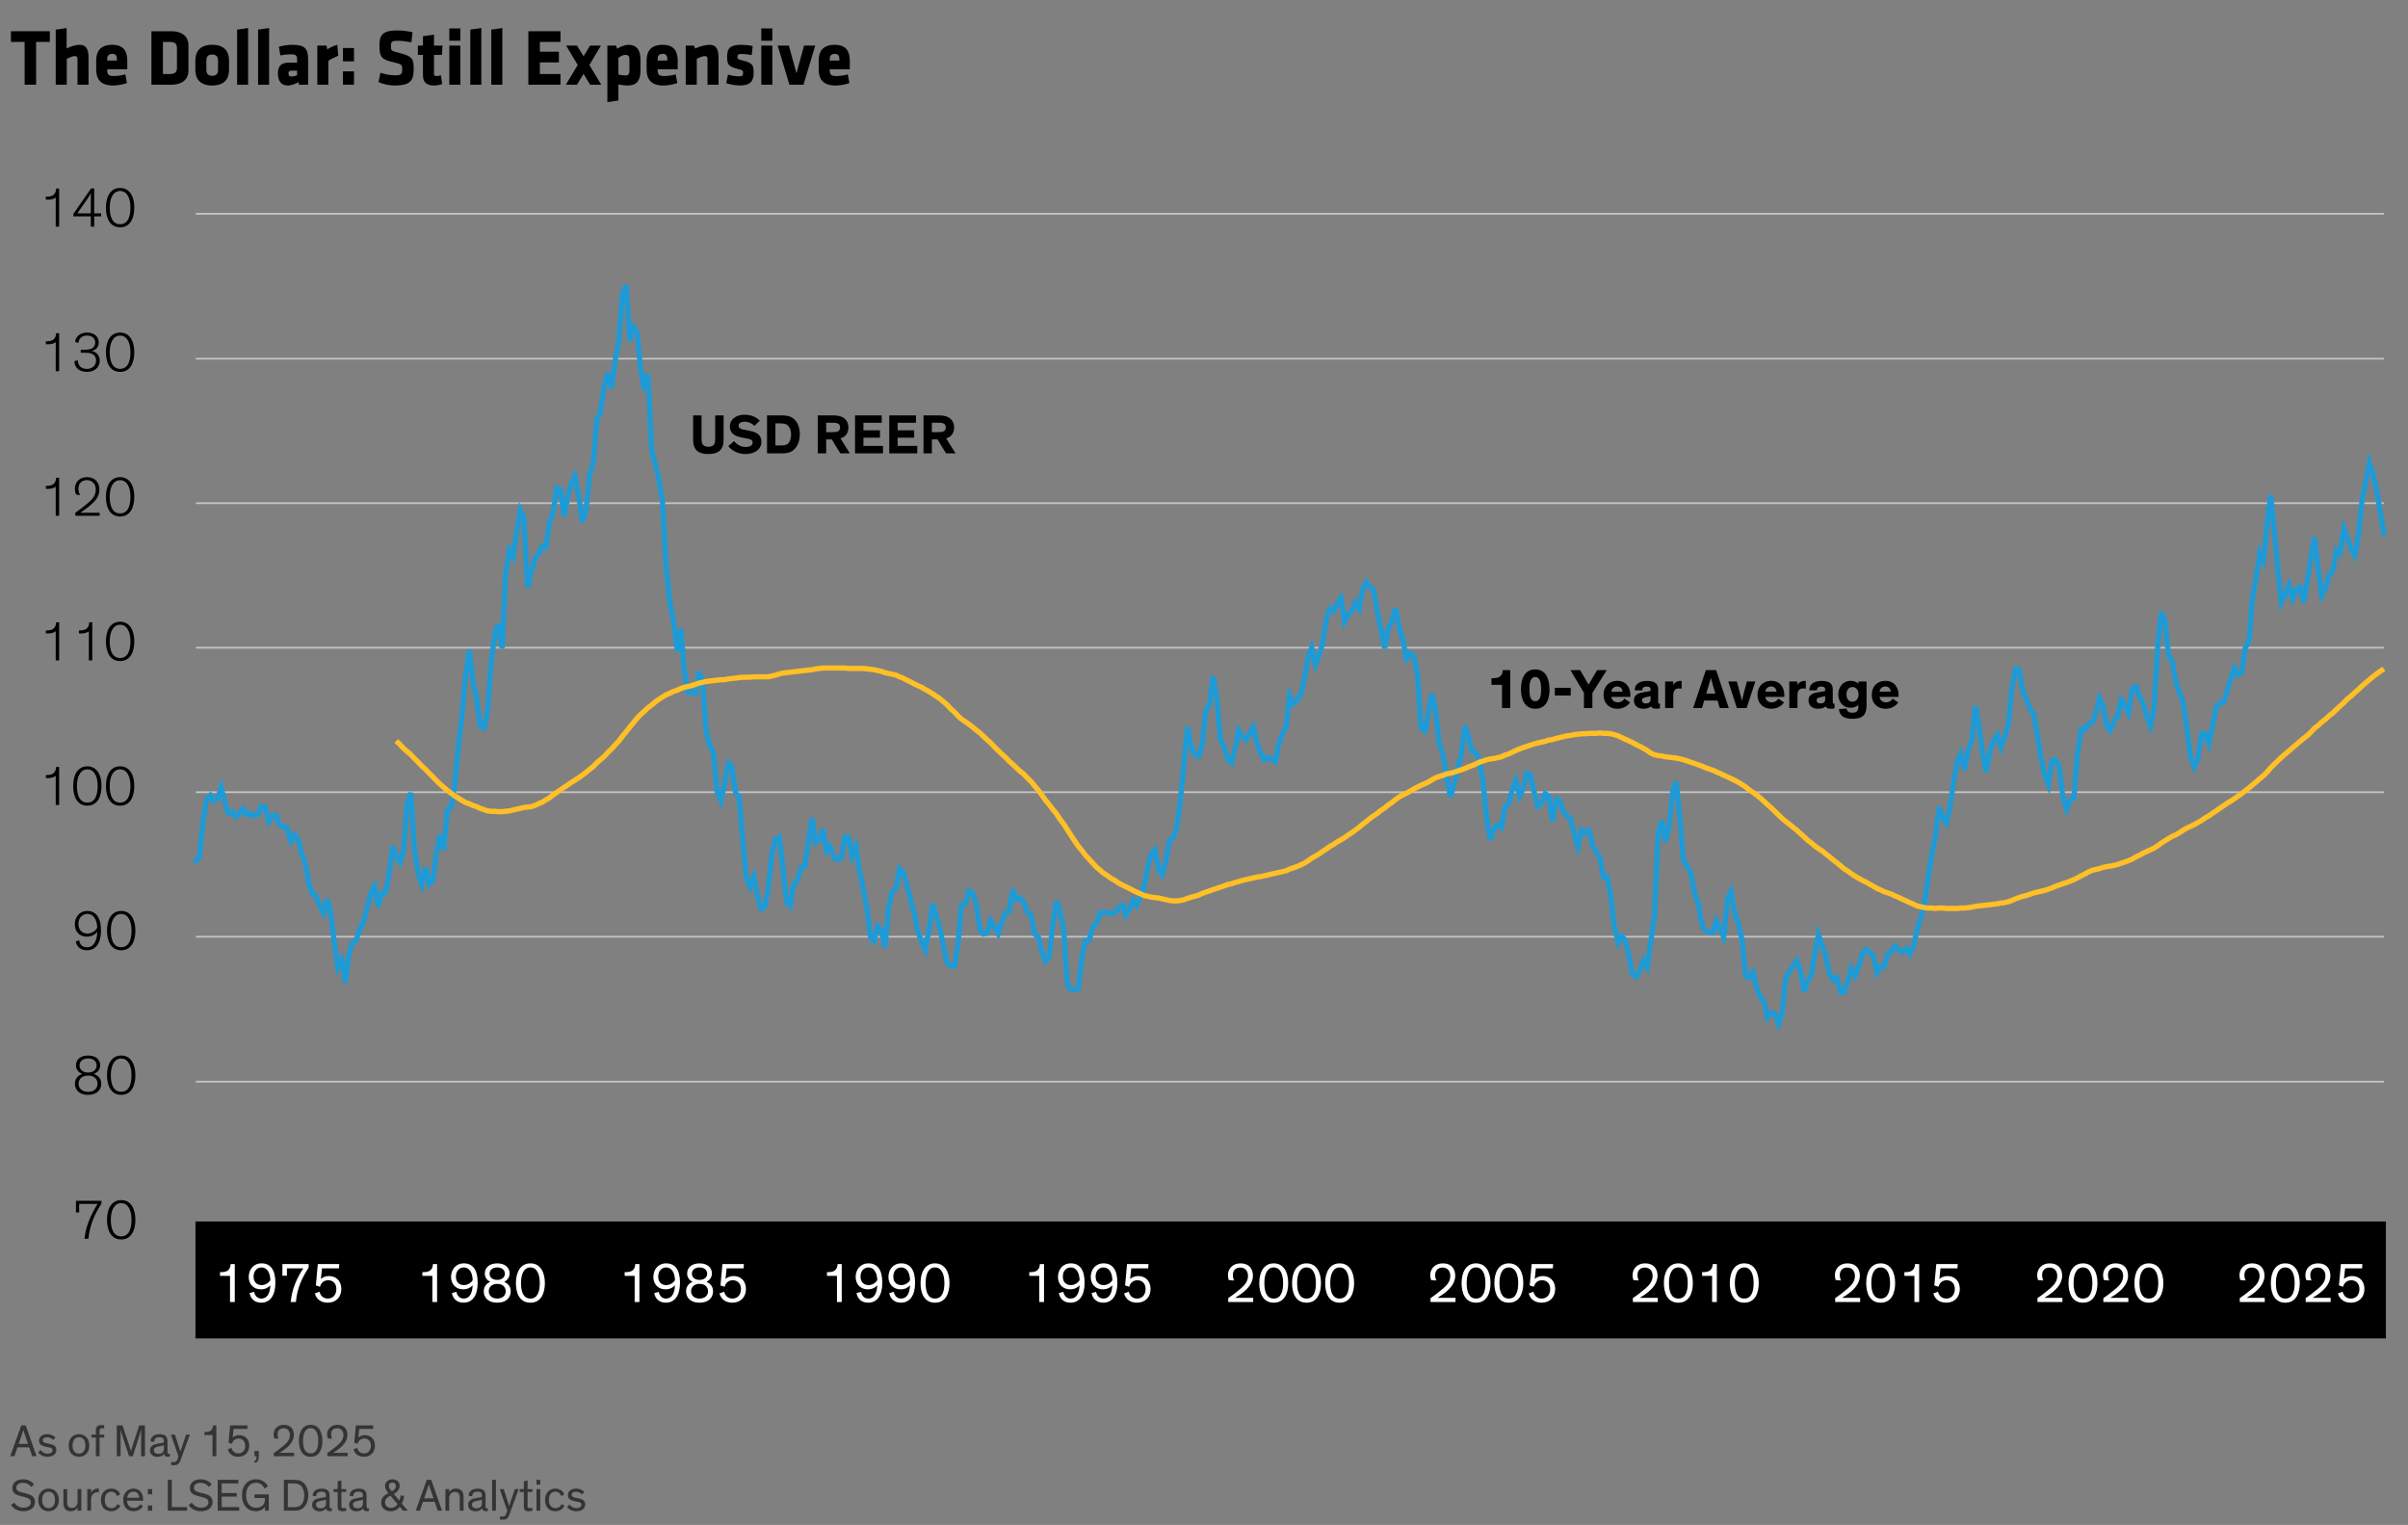 <?xml version="1.0" encoding="UTF-8"?><svg id="Blog_Template" xmlns="http://www.w3.org/2000/svg" viewBox="0 0 690 436.897"><rect x="0" y="0" width="690" height="436.897" fill="#808080" stroke="none"/><defs><style>.cls-1{stroke:#000;stroke-linejoin:round;stroke-width:.75px;}.cls-1,.cls-2,.cls-3,.cls-4{fill:none;}.cls-5{fill:#fff;}.cls-2{stroke:#c4c4c4;stroke-width:.5px;}.cls-3{stroke:#ffbf27;stroke-miterlimit:10;}.cls-3,.cls-4{stroke-width:1.5px;}.cls-4{stroke:#1e9bd7;stroke-linecap:round;}.cls-6{fill:#343434;}</style></defs><path d="M10.352,12.009v12.256h-3.293v-12.256h-3.931v-3.059h11.154v3.059h-3.931Z"/><path d="M22.207,24.265v-7.404c0-.506-.22-.805-.769-.805-.571,0-1.625.46-2.306.828v7.381h-3.162v-15.774l3.119-.46v5.841c1.295-.621,2.59-1.035,3.82-1.035,1.822,0,2.459,1.426,2.459,3.588v7.841h-3.162Z"/><path d="M30.725,19.827v.321c0,1.288.483,1.633,1.933,1.633.987,0,2.306-.184,3.249-.482l.461,2.483c-.965.368-2.524.713-4.018.713-3.469,0-4.787-1.794-4.787-4.554v-2.621c0-2.414,1.032-4.484,4.59-4.484s4.325,2.208,4.325,4.646v2.346h-5.753ZM33.491,16.86c0-.781-.22-1.426-1.317-1.426s-1.449.645-1.449,1.426v.483h2.767v-.483Z"/><path d="M49.057,24.265h-5.664v-15.314h5.664c3.602,0,4.941,1.908,4.941,3.979v7.358c0,2.046-1.34,3.978-4.941,3.978ZM50.704,13.871c0-1.195-.396-1.862-2.042-1.862h-1.977v9.198h1.977c1.646,0,2.042-.667,2.042-1.863v-5.473Z"/><path d="M55.973,19.965v-2.599c0-2.3,1.031-4.53,4.83-4.53s4.83,2.23,4.83,4.53v2.599c0,2.3-1.031,4.53-4.83,4.53s-4.83-2.23-4.83-4.53ZM62.472,20.057v-2.782c0-1.058-.527-1.655-1.669-1.655s-1.669.598-1.669,1.655v2.782c0,1.058.527,1.656,1.669,1.656s1.669-.599,1.669-1.656Z"/><path d="M67.938,24.265v-15.774l3.161-.46v16.234h-3.161Z"/><path d="M73.952,24.265v-15.774l3.161-.46v16.234h-3.161Z"/><path d="M85.698,24.265l-.22-.713c-1.229.713-2.328.943-3.053.943-1.976,0-2.788-1.495-2.788-3.403,0-2.254.988-3.15,3.185-3.15h2.305v-.851c0-1.15-.197-1.541-1.889-1.541-.943,0-1.888.115-2.898.322l-.416-2.483c1.01-.322,2.612-.553,3.842-.553,3.711,0,4.523,1.173,4.523,4.277v7.151h-2.591ZM85.127,20.241h-1.515c-.681,0-.944.184-.944.805s.242.873.856.873c.659,0,1.12-.16,1.603-.391v-1.287Z"/><path d="M94.084,17.436v6.829h-3.162v-11.198h2.635l.221,1.081c.658-.46,2.02-1.127,2.876-1.312l.263,3.128c-.943.391-2.151.966-2.832,1.472Z"/><path d="M98.277,17.573v-3.817h3.162v3.817h-3.162ZM98.277,24.265v-3.817h3.162v3.817h-3.162Z"/><path d="M113.185,24.495c-1.69,0-3.47-.392-4.721-.989l.549-2.667c1.339.437,2.7.735,4.216.735,1.69,0,2.02-.345,2.02-1.633,0-1.379-.065-1.54-2.459-2.092-3.535-.805-4.062-1.541-4.062-4.853,0-3.058,1.033-4.276,5.051-4.276,1.273,0,2.811.138,4.436.506l-.33,2.896c-1.668-.299-2.744-.437-4.062-.437-1.472,0-1.8.276-1.8,1.402,0,1.472.064,1.495,2.371,2.07,3.952.988,4.149,1.793,4.149,4.806,0,3.035-.944,4.53-5.357,4.53Z"/><path d="M124.426,24.495c-2.043,0-3.229-.805-3.229-2.875v-5.887h-1.449v-2.667h1.449v-2.69l3.162-.46v3.15h2.438l-.176,2.667h-2.262v5.427c0,.46.264.621.658.621.352,0,.857-.046,1.318-.207l.373,2.507c-.703.253-1.559.414-2.283.414Z"/><path d="M128.75,11.664v-3.519h3.161v3.519h-3.161ZM128.75,24.265v-11.198h3.161v11.198h-3.161Z"/><path d="M134.765,24.265v-15.774l3.161-.46v16.234h-3.161Z"/><path d="M140.779,24.265v-15.774l3.162-.46v16.234h-3.162Z"/><path d="M151.405,24.265v-15.314h9.2v3.059h-5.906v2.805h5.445v3.059h-5.445v3.335h5.906v3.058h-9.2Z"/><path d="M168.881,18.631l3.404,5.634h-3.184l-1.889-3.104-1.889,3.104h-3.184l3.403-5.634-3.315-5.564h3.117l1.867,3.059,1.866-3.059h3.118l-3.316,5.564Z"/><path d="M183.525,20.356c0,2.645-1.098,4.14-3.602,4.14-.878,0-1.998-.139-2.723-.322v4.622l-3.162.46V13.067h2.481l.329.896c.747-.506,2.131-1.127,3.294-1.127,2.174,0,3.382,1.403,3.382,4.14v3.38ZM177.201,21.345c.549.138,1.361.275,2.021.275.834,0,1.142-.528,1.142-1.265v-3.38c0-.782-.308-1.265-1.142-1.265-.725,0-1.56.46-2.021.874v4.76Z"/><path d="M188.441,19.827v.321c0,1.288.484,1.633,1.933,1.633.988,0,2.306-.184,3.25-.482l.461,2.483c-.966.368-2.524.713-4.019.713-3.469,0-4.786-1.794-4.786-4.554v-2.621c0-2.414,1.032-4.484,4.589-4.484s4.326,2.208,4.326,4.646v2.346h-5.754ZM191.209,16.86c0-.781-.22-1.426-1.318-1.426s-1.449.645-1.449,1.426v.483h2.768v-.483Z"/><path d="M202.734,24.265v-7.404c0-.506-.219-.805-.768-.805-.571,0-1.625.414-2.307.805v7.404h-3.161v-11.198h2.35l.329.851c1.317-.667,3.03-1.081,4.26-1.081,1.822,0,2.459,1.426,2.459,3.588v7.841h-3.162Z"/><path d="M211.977,24.495c-1.163,0-2.832-.299-3.886-.667l.505-2.461c.879.276,2.042.506,3.228.506.944,0,1.099-.275,1.099-.942,0-.713-.022-.805-1.735-1.242-2.591-.666-2.833-1.402-2.833-3.495,0-2.368.879-3.357,4.085-3.357.812,0,2.306.115,3.249.368l-.285,2.575c-.943-.184-2.107-.321-2.941-.321-.923,0-1.143.253-1.143.759,0,.689.088.781,1.361,1.081,3.053.712,3.271,1.402,3.271,3.633,0,2.3-.922,3.564-3.975,3.564Z"/><path d="M218.147,11.664v-3.519h3.161v3.519h-3.161ZM218.147,24.265v-11.198h3.161v11.198h-3.161Z"/><path d="M230.243,24.265h-4.04l-3.359-11.198h3.205l2.174,7.934,2.174-7.934h3.207l-3.36,11.198Z"/><path d="M237.752,19.827v.321c0,1.288.482,1.633,1.932,1.633.988,0,2.306-.184,3.25-.482l.461,2.483c-.966.368-2.525.713-4.018.713-3.47,0-4.787-1.794-4.787-4.554v-2.621c0-2.414,1.031-4.484,4.589-4.484s4.325,2.208,4.325,4.646v2.346h-5.752ZM240.518,16.86c0-.781-.219-1.426-1.316-1.426s-1.449.645-1.449,1.426v.483h2.766v-.483Z"/><path class="cls-6" d="M4.129,417.208h-1.195l3.159-8.84h1.274l3.106,8.84h-1.235l-.884-2.548h-3.341l-.885,2.548ZM7.029,410.759c-.17-.455-.287-.819-.339-1.04h-.013c-.064.221-.169.572-.338,1.053l-.988,2.899h2.678l-1-2.912Z"/><path class="cls-6" d="M15.205,412.553c-.441-.494-1.039-.78-1.715-.78-.689,0-1.223.3-1.223.846,0,.585.469.741,1.391.936l.715.144c.988.208,1.781.624,1.781,1.703,0,1.261-1.104,1.963-2.586,1.963-1.184,0-2.158-.585-2.652-1.223l.701-.728c.469.611,1.17,1.053,2.016,1.053s1.417-.351,1.417-.975c0-.585-.455-.715-1.079-.832l-.846-.169c-1.065-.208-1.949-.638-1.949-1.729,0-1.326,1.223-1.885,2.365-1.885s1.964.507,2.367.975l-.703.702Z"/><path class="cls-6" d="M22.629,410.877c1.742,0,2.951,1.273,2.951,3.263,0,1.977-1.184,3.225-2.951,3.225s-2.951-1.248-2.951-3.225c0-1.989,1.209-3.263,2.951-3.263ZM22.629,416.466c1.092,0,1.846-.871,1.846-2.34,0-1.495-.729-2.366-1.846-2.366s-1.846.884-1.846,2.366.754,2.34,1.846,2.34Z"/><path class="cls-6" d="M29.857,411.838h-1.313v5.369h-1.078v-5.369h-1.262v-.819h1.262v-1.248c0-.987.467-1.495,1.572-1.495.403,0,.689.053.819.078v.871c-.104-.013-.312-.039-.507-.039-.364,0-.559.065-.676.234-.104.156-.131.338-.131.637v.962h1.313v.819Z"/><path class="cls-6" d="M36.993,417.208l-2.002-6.045c-.169-.494-.429-1.47-.429-1.47h-.014s.014,1.066.014,1.847v5.668h-1.105v-8.84h1.639l2.015,6.006c.208.598.377,1.17.442,1.352.052-.208.195-.754.39-1.364l1.937-5.993h1.664v8.84h-1.104v-7.645h-.013s-.248.988-.416,1.495l-1.938,6.149h-1.079Z"/><path class="cls-6" d="M48.668,417.298c-.129.026-.338.052-.611.052-.754,0-1-.324-1.039-.832h-.014c-.195.325-.74.858-1.91.858-1.262,0-2.107-.676-2.107-1.872,0-.702.312-1.157.793-1.443.482-.285,1.145-.416,1.809-.532l.844-.144c.391-.064.52-.117.52-.377v-.13c0-.65-.207-1.118-1.312-1.118-1.117,0-1.455.572-1.455,1.313l-1.041-.117c-.025-1.392,1.158-2.067,2.549-2.067,1.377,0,2.301.403,2.301,1.95v3.146c0,.429.156.559.533.559h.143v.754ZM46.951,414.061c-.09.039-.26.092-.715.183l-.598.13c-.48.104-.922.195-1.209.403-.207.143-.324.363-.324.676,0,.702.545,1.079,1.312,1.079.779,0,1.533-.377,1.533-1.339v-1.132Z"/><path class="cls-6" d="M51.684,418.468c-.391,1.079-.988,1.313-1.873,1.313-.324,0-.57-.039-.779-.078v-.871c.26.039.48.065.701.065.312,0,.572-.039.781-.247.129-.13.234-.312.338-.624l.273-.793-2.146-6.215h1.145l1.209,3.744c.17.521.338,1.079.338,1.079h.014s.182-.611.377-1.157l1.262-3.666h1.078l-2.717,7.449Z"/><path class="cls-6" d="M61.992,417.208h-1.105v-6.084h-2.326v-.871h.285c.703,0,1.172-.13,1.51-.377.441-.325.648-.832.676-1.508h.961v8.84Z"/><path class="cls-6" d="M66.348,414.802c.246,1.04.975,1.6,1.938,1.6,1.027,0,1.975-.716,1.975-2.249,0-1.365-.936-2.016-1.885-2.016-.936,0-1.65.521-1.924,1.521l-.961-.312.455-4.979h4.992l-.066,1.014h-3.951l-.26,2.457c.377-.325,1.014-.676,1.871-.676,1.678,0,2.887,1.118,2.887,3.016,0,1.833-1.184,3.186-3.16,3.186-1.559,0-2.639-.807-3.002-2.158l1.092-.403Z"/><path class="cls-6" d="M74.16,415.713v.976c0,.546,0,1.078-.117,1.494-.143.508-.455.858-1.117.91v-.598c.207-.026.338-.104.428-.26.105-.183.145-.469.145-.846v-.182h-.572v-1.495h1.234Z"/><path class="cls-6" d="M78.594,412.098c-.066-.143-.195-.663-.195-1.17,0-1.456,1.078-2.717,2.926-2.717,2.041,0,2.885,1.312,2.885,2.873,0,1.989-1.572,3.432-3.08,4.472-.352.234-.742.481-1.066.677h4.211v.975h-5.811v-.923c.754-.468,2.016-1.431,3.004-2.288.857-.754,1.598-1.612,1.598-2.86s-.754-1.95-1.807-1.95c-1.156,0-1.715.768-1.715,1.729,0,.429.09.871.285,1.287l-1.234-.104Z"/><path class="cls-6" d="M85.652,412.8c0-2.496,1.027-4.589,3.367-4.589s3.367,2.08,3.367,4.589c0,2.314-.846,4.563-3.367,4.563-2.535,0-3.367-2.236-3.367-4.563ZM86.836,412.774c0,1.925.48,3.628,2.184,3.628,1.715,0,2.184-1.703,2.184-3.628,0-2.041-.662-3.613-2.184-3.613s-2.184,1.572-2.184,3.613Z"/><path class="cls-6" d="M93.934,412.098c-.066-.143-.195-.663-.195-1.17,0-1.456,1.078-2.717,2.926-2.717,2.041,0,2.885,1.312,2.885,2.873,0,1.989-1.572,3.432-3.08,4.472-.352.234-.742.481-1.066.677h4.211v.975h-5.811v-.923c.754-.468,2.016-1.431,3.004-2.288.857-.754,1.598-1.612,1.598-2.86s-.754-1.95-1.807-1.95c-1.156,0-1.715.768-1.715,1.729,0,.429.09.871.285,1.287l-1.234-.104Z"/><path class="cls-6" d="M102.369,414.802c.248,1.04.977,1.6,1.938,1.6,1.027,0,1.977-.716,1.977-2.249,0-1.365-.936-2.016-1.885-2.016-.936,0-1.652.521-1.924,1.521l-.963-.312.455-4.979h4.992l-.064,1.014h-3.953l-.26,2.457c.377-.325,1.014-.676,1.873-.676,1.676,0,2.885,1.118,2.885,3.016,0,1.833-1.182,3.186-3.158,3.186-1.561,0-2.639-.807-3.004-2.158l1.092-.403Z"/><path class="cls-6" d="M8.927,426.008c-.56-.793-1.353-1.184-2.38-1.184-1.065,0-1.858.494-1.858,1.378,0,.793.468,1.093,1.56,1.365l1.197.299c1.455.377,2.573.897,2.573,2.471,0,1.664-1.442,2.626-3.328,2.626-1.664,0-2.899-.768-3.522-1.808l.936-.663c.416.78,1.339,1.443,2.652,1.443,1.183,0,2.08-.507,2.08-1.534,0-.871-.676-1.209-1.807-1.495l-1.08-.272c-1.287-.338-2.418-.754-2.418-2.327,0-1.612,1.404-2.496,3.029-2.496,1.65,0,2.678.767,3.211,1.481l-.845.716Z"/><path class="cls-6" d="M13.918,426.476c1.742,0,2.951,1.273,2.951,3.263,0,1.977-1.183,3.225-2.951,3.225s-2.951-1.248-2.951-3.225c0-1.989,1.209-3.263,2.951-3.263ZM13.918,432.066c1.093,0,1.847-.871,1.847-2.34,0-1.495-.728-2.366-1.847-2.366s-1.846.884-1.846,2.366.754,2.34,1.846,2.34Z"/><path class="cls-6" d="M18.17,426.619h1.078v3.562c0,.585.065.975.209,1.248.221.429.61.585,1.195.585,1.041,0,1.573-.845,1.573-1.846v-3.55h1.079v6.188h-1.079v-.91c-.338.598-.937,1.066-1.976,1.066-.637,0-1.184-.183-1.547-.585-.391-.442-.533-.885-.533-2.236v-3.523Z"/><path class="cls-6" d="M28.322,427.529c-.13-.026-.286-.039-.402-.039-1.171,0-1.82,1.04-1.82,2.08v3.237h-1.08v-6.188h1.08v1.17c.143-.715,1.014-1.325,1.871-1.325.117,0,.261.013.352.038v1.027Z"/><path class="cls-6" d="M34.498,431.378c-.508,1.026-1.431,1.586-2.64,1.586-1.833,0-2.938-1.248-2.938-3.225,0-1.989,1.209-3.263,2.938-3.263,1.286,0,2.171.624,2.587,1.677l-.896.468c-.261-.728-.781-1.248-1.69-1.248-1.104,0-1.833.871-1.833,2.354s.779,2.34,1.833,2.34c.923,0,1.481-.429,1.794-1.118l.846.43Z"/><path class="cls-6" d="M40.984,431.533c-.234.364-1.039,1.431-2.73,1.431-1.768,0-2.951-1.209-2.951-3.276,0-1.898,1.236-3.211,2.939-3.211,1.858,0,2.781,1.404,2.781,3.25v.234h-4.628c.026,1.014.599,2.066,1.963,2.066,1.079,0,1.625-.688,1.847-1.053l.779.559ZM36.435,429.102h3.472c-.092-1.092-.689-1.755-1.664-1.755-.949,0-1.691.676-1.808,1.755Z"/><path class="cls-6" d="M43.598,426.619v1.495h-1.234v-1.495h1.234ZM43.598,431.312v1.495h-1.234v-1.495h1.234Z"/><path class="cls-6" d="M53.608,432.807h-5.525v-8.84h1.156v7.812h4.369v1.027Z"/><path class="cls-6" d="M59.82,426.008c-.559-.793-1.352-1.184-2.379-1.184-1.066,0-1.859.494-1.859,1.378,0,.793.469,1.093,1.561,1.365l1.195.299c1.457.377,2.574.897,2.574,2.471,0,1.664-1.443,2.626-3.328,2.626-1.664,0-2.898-.768-3.523-1.808l.938-.663c.416.78,1.338,1.443,2.652,1.443,1.182,0,2.08-.507,2.08-1.534,0-.871-.678-1.209-1.809-1.495l-1.078-.272c-1.287-.338-2.418-.754-2.418-2.327,0-1.612,1.404-2.496,3.029-2.496,1.65,0,2.678.767,3.211,1.481l-.846.716Z"/><path class="cls-6" d="M68.545,432.807h-6.162v-8.84h5.914v1.026h-4.771v2.756h4.33v1.027h-4.33v3.003h5.02v1.027Z"/><path class="cls-6" d="M75.473,431.078c.312-.454.469-.987.482-1.897h-3.043v-1.027h4.107v4.654h-1.078v-1.131c-.416.649-1.287,1.287-2.613,1.287-2.34,0-3.99-1.69-3.99-4.576,0-2.691,1.547-4.576,4.016-4.576,1.586,0,2.77.767,3.406,2.015l-.961.65c-.455-1.054-1.301-1.664-2.445-1.664-1.742,0-2.834,1.404-2.834,3.575,0,2.158,1.092,3.588,2.834,3.588.898,0,1.73-.338,2.119-.897Z"/><path class="cls-6" d="M81.336,432.807v-8.84h2.158c1.418,0,2.354.013,3.211.637.949.702,1.639,2.066,1.639,3.744,0,1.469-.48,2.717-1.301,3.536-.949.923-1.885.923-3.602.923h-2.105ZM82.481,431.794h1.223c1.064,0,1.807,0,2.457-.547.598-.493,1.039-1.547,1.039-2.847,0-1.131-.402-2.249-1.078-2.847-.625-.521-1.301-.56-2.588-.56h-1.053v6.8Z"/><path class="cls-6" d="M95.115,432.898c-.129.026-.338.052-.611.052-.754,0-1-.324-1.039-.832h-.014c-.195.325-.74.858-1.91.858-1.262,0-2.107-.676-2.107-1.872,0-.702.312-1.157.793-1.443.482-.285,1.145-.416,1.809-.532l.844-.144c.391-.064.52-.117.52-.377v-.13c0-.65-.207-1.118-1.312-1.118-1.117,0-1.455.572-1.455,1.313l-1.041-.117c-.025-1.392,1.158-2.067,2.549-2.067,1.377,0,2.301.403,2.301,1.95v3.146c0,.429.156.559.533.559h.143v.754ZM93.399,429.661c-.09.039-.26.092-.715.183l-.598.13c-.48.104-.922.195-1.209.403-.207.143-.324.363-.324.676,0,.702.545,1.079,1.312,1.079.779,0,1.533-.377,1.533-1.339v-1.132Z"/><path class="cls-6" d="M95.559,426.619h1.195v-2.235l1.078-.234v2.47h1.365v.819h-1.365v3.835c0,.273.014.455.092.585.078.144.221.208.559.208.26,0,.508-.039.715-.078v.846c-.311.077-.676.13-1.078.13-.586,0-1.092-.13-1.287-.65-.053-.143-.078-.338-.078-.598v-4.277h-1.195v-.819Z"/><path class="cls-6" d="M105.711,432.898c-.131.026-.338.052-.611.052-.754,0-1.002-.324-1.041-.832h-.012c-.195.325-.742.858-1.912.858-1.262,0-2.105-.676-2.105-1.872,0-.702.312-1.157.793-1.443.48-.285,1.145-.416,1.807-.532l.846-.144c.389-.064.52-.117.52-.377v-.13c0-.65-.209-1.118-1.312-1.118-1.119,0-1.457.572-1.457,1.313l-1.039-.117c-.027-1.392,1.156-2.067,2.547-2.067,1.379,0,2.301.403,2.301,1.95v3.146c0,.429.156.559.533.559h.145v.754ZM103.994,429.661c-.092.039-.26.092-.715.183l-.598.13c-.482.104-.924.195-1.209.403-.209.143-.326.363-.326.676,0,.702.547,1.079,1.314,1.079.779,0,1.533-.377,1.533-1.339v-1.132Z"/><path class="cls-6" d="M114.537,431.702c-.65.846-1.533,1.262-2.613,1.262-1.521,0-2.703-.923-2.703-2.51,0-1.403.91-2.08,2.08-2.678l-.143-.195c-.391-.507-.832-1.026-.832-1.872,0-.948.766-1.897,2.117-1.897,1.393,0,2.08.845,2.08,1.82,0,.948-.545,1.741-1.664,2.379l1.588,1.911c.129-.416.285-.988.377-1.534l.986.247c-.115.754-.35,1.508-.676,2.158l1.77,2.015h-1.418l-.949-1.105ZM111.885,428.491c-.805.442-1.559.949-1.559,1.924,0,1.027.818,1.587,1.715,1.587.807,0,1.482-.416,1.885-1.066l-2.041-2.444ZM112.262,427.282c.703-.39,1.184-.871,1.184-1.534,0-.637-.455-1.014-1.002-1.014-.598,0-1.014.377-1.014.988,0,.507.312.91.586,1.248l.246.312Z"/><path class="cls-6" d="M120.322,432.807h-1.195l3.158-8.84h1.273l3.107,8.84h-1.234l-.885-2.548h-3.34l-.885,2.548ZM123.221,426.359c-.168-.455-.285-.819-.338-1.04h-.012c-.066.221-.17.572-.338,1.053l-.988,2.899h2.678l-1.002-2.912Z"/><path class="cls-6" d="M132.828,432.807h-1.078v-3.602c0-1.339-.494-1.78-1.404-1.78-1.041,0-1.639.832-1.639,1.807v3.575h-1.078v-6.188h1.078v.923c.324-.571.963-1.065,1.988-1.065.807,0,1.404.272,1.742.793.26.403.391.936.391,1.664v3.874Z"/><path class="cls-6" d="M139.809,432.898c-.129.026-.338.052-.611.052-.754,0-1-.324-1.039-.832h-.014c-.195.325-.74.858-1.91.858-1.262,0-2.107-.676-2.107-1.872,0-.702.312-1.157.793-1.443.482-.285,1.145-.416,1.809-.532l.844-.144c.391-.064.52-.117.52-.377v-.13c0-.65-.207-1.118-1.312-1.118-1.117,0-1.455.572-1.455,1.313l-1.041-.117c-.025-1.392,1.158-2.067,2.549-2.067,1.377,0,2.301.403,2.301,1.95v3.146c0,.429.156.559.533.559h.143v.754ZM138.092,429.661c-.09.039-.26.092-.715.183l-.598.13c-.48.104-.922.195-1.209.403-.207.143-.324.363-.324.676,0,.702.545,1.079,1.312,1.079.779,0,1.533-.377,1.533-1.339v-1.132Z"/><path class="cls-6" d="M142.098,432.807h-1.08v-8.84h1.08v8.84Z"/><path class="cls-6" d="M145.906,434.068c-.391,1.079-.988,1.313-1.873,1.313-.324,0-.57-.039-.779-.078v-.871c.26.039.48.065.701.065.312,0,.572-.039.781-.247.129-.13.234-.312.338-.624l.273-.793-2.146-6.215h1.145l1.209,3.744c.17.521.338,1.079.338,1.079h.014s.182-.611.377-1.157l1.262-3.666h1.078l-2.717,7.449Z"/><path class="cls-6" d="M148.908,426.619h1.195v-2.235l1.08-.234v2.47h1.365v.819h-1.365v3.835c0,.273.014.455.092.585.076.144.221.208.559.208.26,0,.506-.039.715-.078v.846c-.312.077-.676.13-1.08.13-.584,0-1.092-.13-1.287-.65-.051-.143-.078-.338-.078-.598v-4.277h-1.195v-.819Z"/><path class="cls-6" d="M154.811,425.345h-1.078v-1.378h1.078v1.378ZM154.811,432.807h-1.078v-6.188h1.078v6.188Z"/><path class="cls-6" d="M161.752,431.378c-.506,1.026-1.43,1.586-2.639,1.586-1.832,0-2.938-1.248-2.938-3.225,0-1.989,1.209-3.263,2.938-3.263,1.287,0,2.172.624,2.588,1.677l-.898.468c-.26-.728-.779-1.248-1.689-1.248-1.105,0-1.832.871-1.832,2.354s.779,2.34,1.832,2.34c.924,0,1.482-.429,1.795-1.118l.844.43Z"/><path class="cls-6" d="M166.744,428.153c-.441-.494-1.041-.78-1.717-.78-.689,0-1.221.3-1.221.846,0,.585.467.741,1.391.936l.715.144c.988.208,1.781.624,1.781,1.703,0,1.261-1.105,1.963-2.588,1.963-1.184,0-2.158-.585-2.652-1.223l.703-.728c.467.611,1.17,1.053,2.014,1.053s1.418-.351,1.418-.975c0-.585-.455-.715-1.078-.832l-.846-.169c-1.066-.208-1.951-.638-1.951-1.729,0-1.326,1.223-1.885,2.367-1.885s1.963.507,2.365.975l-.701.702Z"/><path class="cls-2" d="M56.109,309.887h626.957M56.109,268.367h626.957M56.109,226.967h626.957M56.109,185.567h626.957M56.109,144.167h626.957M56.109,102.767h626.957M56.109,61.247h626.957"/><line class="cls-1" x1="56.109" y1="351.287" x2="683.065" y2="351.287"/><polyline class="cls-4" points="56.059 246.707 57.16 245.627 58.162 235.307 59.264 228.947 60.265 227.867 61.267 229.427 62.368 228.707 63.37 225.587 64.472 230.027 65.473 233.027 66.575 232.547 67.576 233.987 68.678 232.907 69.679 231.707 70.681 233.507 71.783 232.907 72.784 233.747 73.886 233.387 74.887 230.987 75.989 231.227 76.991 235.427 77.992 233.867 79.094 233.507 80.095 236.267 81.197 236.987 82.199 236.987 83.3 240.947 84.302 239.147 85.303 240.107 86.405 244.427 87.407 247.187 88.508 253.067 89.51 256.067 90.611 256.787 91.613 259.547 92.715 261.587 93.716 257.507 94.718 261.227 95.819 270.347 96.821 277.187 97.923 275.027 98.924 281.507 100.026 273.107 101.027 270.107 102.029 269.387 103.131 265.907 104.132 264.227 105.234 259.907 106.235 255.827 107.337 253.907 108.338 259.787 109.34 255.827 110.442 255.707 111.443 250.667 112.545 242.387 113.546 245.387 114.648 247.067 115.65 243.587 116.651 230.267 117.753 227.147 118.754 243.467 119.856 250.067 120.858 253.427 121.959 248.507 122.961 253.307 124.062 252.227 125.064 244.067 126.066 239.147 127.167 243.587 128.169 231.947 129.27 231.347 130.272 225.107 131.374 213.587 132.375 205.307 133.377 193.667 134.478 186.227 135.48 195.107 136.582 199.787 137.583 207.947 138.685 208.547 139.686 203.987 140.688 190.307 141.79 181.547 142.791 178.787 143.893 185.747 144.894 164.387 145.996 157.547 146.997 159.467 147.999 152.867 149.101 146.147 150.102 148.187 151.204 168.347 152.205 163.907 153.307 160.067 154.309 158.747 155.41 156.467 156.412 156.827 157.413 149.747 158.515 146.987 159.517 139.787 160.618 140.147 161.62 147.947 162.721 142.307 163.723 138.587 164.724 136.427 165.826 142.067 166.828 149.507 167.929 146.387 168.931 136.067 170.033 132.467 171.034 119.867 172.036 118.427 173.137 110.627 174.139 106.787 175.241 111.227 176.242 103.547 177.344 97.547 178.345 84.347 179.447 81.707 180.448 97.667 181.45 93.707 182.552 95.147 183.553 105.467 184.655 111.827 185.656 107.147 186.758 129.107 187.76 132.947 188.761 137.147 189.863 143.867 190.864 161.987 191.966 172.787 192.968 177.707 194.069 186.707 195.071 180.107 196.072 191.987 197.174 198.467 198.176 198.467 199.277 198.587 200.279 192.347 201.38 195.707 202.382 209.747 203.383 213.467 204.485 215.987 205.487 226.667 206.588 229.427 207.59 224.507 208.692 218.627 209.693 219.587 210.795 227.267 211.796 228.227 212.798 240.467 213.9 251.627 214.901 254.027 216.003 251.147 217.004 256.667 218.106 260.387 219.107 259.907 220.109 254.747 221.211 244.547 222.212 240.467 223.314 239.867 224.315 248.147 225.417 258.467 226.419 259.547 227.42 253.427 228.522 252.107 229.523 248.627 230.625 248.147 231.627 241.187 232.728 234.347 233.73 241.427 234.831 240.707 235.833 237.467 236.835 243.827 237.936 242.507 238.938 245.747 240.039 246.347 241.041 245.747 242.143 239.747 243.144 239.747 244.146 245.267 245.247 242.507 246.249 249.587 247.351 254.387 248.352 259.667 249.454 268.667 250.455 269.627 251.457 265.307 252.559 266.507 253.56 271.547 254.662 259.667 255.663 255.467 256.765 254.507 257.766 248.867 258.768 249.827 259.87 253.547 260.871 257.627 261.973 261.827 262.974 266.867 264.076 269.747 265.078 272.147 266.179 266.627 267.181 258.947 268.182 261.947 269.284 265.907 270.286 270.707 271.387 275.867 272.389 276.707 273.49 276.827 274.492 270.467 275.494 259.427 276.595 258.827 277.597 255.227 278.698 255.827 279.7 258.827 280.802 266.267 281.803 267.587 282.805 267.347 283.906 263.747 284.908 265.427 286.01 267.467 287.011 264.467 288.113 261.467 289.114 261.227 290.216 254.747 291.218 257.747 292.219 257.267 293.321 258.347 294.322 261.227 295.424 262.187 296.425 267.587 297.527 268.427 298.529 272.627 299.53 275.387 300.632 274.187 301.633 265.307 302.735 258.107 303.737 261.227 304.838 266.507 305.84 282.107 306.841 283.427 307.943 283.547 308.945 283.307 310.046 274.187 311.048 269.387 312.149 269.267 313.151 265.427 314.153 264.587 315.254 261.467 316.256 261.587 317.357 261.347 318.359 261.707 319.461 261.587 320.462 260.027 321.564 259.307 322.565 262.187 323.567 260.507 324.669 257.987 325.67 259.427 326.772 256.907 327.773 254.387 328.875 248.387 329.876 244.667 330.878 243.467 331.98 249.107 332.981 250.547 334.083 246.707 335.084 240.707 336.186 239.987 337.188 237.107 338.189 229.787 339.291 218.387 340.292 208.187 341.394 214.307 342.396 216.227 343.497 216.707 344.499 213.347 345.5 203.747 346.602 201.707 347.604 193.787 348.705 200.147 349.707 211.907 350.808 214.067 351.81 217.547 352.912 218.507 353.913 214.547 354.915 209.267 356.016 211.067 357.018 212.027 358.12 209.987 359.121 208.307 360.223 212.987 361.224 215.867 362.226 217.667 363.328 216.827 364.329 217.547 365.431 218.267 366.432 212.987 367.534 210.107 368.535 208.187 369.537 199.187 370.639 201.587 371.64 200.627 372.742 198.947 373.743 194.627 374.845 188.147 375.847 185.627 376.948 190.427 377.95 187.787 378.951 184.547 380.053 177.227 381.055 174.347 382.156 175.067 383.158 172.787 384.259 171.347 385.261 178.187 386.263 176.147 387.364 174.827 388.366 172.667 389.467 174.467 390.469 168.707 391.571 166.787 392.572 168.347 393.574 168.947 394.675 175.307 395.677 180.227 396.779 185.747 397.78 180.347 398.882 177.587 399.883 174.347 400.885 179.627 401.987 183.227 402.988 188.747 404.09 187.187 405.091 187.907 406.193 193.307 407.194 208.547 408.296 209.387 409.298 204.467 410.299 198.707 411.401 203.627 412.402 213.107 413.504 216.107 414.506 222.587 415.607 228.347 416.609 224.987 417.61 219.947 418.712 216.587 419.714 207.947 420.815 211.067 421.817 215.267 422.918 215.627 423.92 218.147 424.922 223.427 426.023 234.707 427.025 240.587 428.126 237.347 429.128 236.387 430.23 237.107 431.231 231.227 432.333 230.147 433.334 226.187 434.336 223.667 435.438 228.107 436.439 225.947 437.541 221.507 438.542 221.987 439.644 227.147 440.646 230.987 441.647 230.147 442.749 227.387 443.75 228.107 444.852 235.307 445.853 229.067 446.955 229.307 447.957 232.427 448.958 233.747 450.06 234.707 451.061 238.907 452.163 242.507 453.165 237.827 454.266 238.547 455.268 237.827 456.269 241.907 457.371 244.187 458.373 245.267 459.474 251.267 460.476 251.147 461.577 256.667 462.579 265.427 463.681 269.987 464.682 268.187 465.684 269.267 466.785 274.067 467.787 279.227 468.889 279.827 469.89 278.027 470.992 275.147 471.993 277.067 472.995 269.867 474.097 262.307 475.098 238.907 476.2 235.067 477.201 241.187 478.303 236.747 479.305 226.667 480.306 223.907 481.408 234.707 482.409 246.707 483.511 248.267 484.512 250.187 485.614 256.067 486.616 258.827 487.617 264.587 488.719 266.747 489.72 266.987 490.822 267.107 491.824 263.747 492.925 266.267 493.927 268.427 495.028 257.507 496.03 255.467 497.032 261.467 498.133 264.707 499.135 269.027 500.236 279.827 501.238 280.187 502.34 278.507 503.341 282.947 504.343 285.467 505.444 286.787 506.446 291.467 507.548 290.147 508.549 290.387 509.651 293.387 510.652 290.267 511.654 280.547 512.756 278.267 513.757 276.827 514.859 275.267 515.86 277.907 516.962 284.147 517.963 281.147 519.065 279.227 520.067 272.747 521.068 267.707 522.17 271.067 523.171 273.827 524.273 278.987 525.275 280.787 526.376 280.067 527.378 284.147 528.379 284.387 529.481 281.027 530.483 277.427 531.584 279.587 532.586 276.947 533.687 273.227 534.689 272.027 535.691 272.867 536.792 273.827 537.794 278.627 538.895 276.947 539.897 276.947 540.999 273.227 542 272.507 543.002 271.067 544.103 272.147 545.105 272.747 546.207 271.787 547.208 273.347 548.31 270.947 549.311 266.507 550.413 262.907 551.415 259.067 552.416 251.987 553.518 245.027 554.519 239.987 555.621 231.227 556.622 234.107 557.724 235.787 558.726 231.347 559.727 224.747 560.829 218.147 561.83 215.987 562.932 220.547 563.934 215.147 565.035 212.027 566.037 202.307 567.038 207.947 568.14 215.987 569.142 221.147 570.243 215.027 571.245 212.267 572.346 210.587 573.348 214.067 574.45 211.067 575.451 207.587 576.453 197.627 577.554 191.627 578.556 191.747 579.658 197.987 580.659 200.387 581.761 203.267 582.762 204.467 583.764 210.467 584.866 217.307 585.867 221.867 586.969 224.747 587.97 217.907 589.072 217.667 590.074 219.707 591.075 228.107 592.177 231.827 593.178 229.067 594.28 228.587 595.281 215.867 596.383 208.787 597.385 209.027 598.386 207.467 599.488 206.987 600.489 204.587 601.591 200.027 602.593 202.187 603.694 208.187 604.696 209.267 605.798 206.387 606.799 205.307 607.801 200.507 608.902 202.067 609.904 204.227 611.005 197.267 612.007 196.667 613.109 199.547 614.11 201.587 615.112 205.187 616.213 207.947 617.215 203.027 618.317 184.787 619.318 175.307 620.42 178.187 621.421 188.147 622.423 189.227 623.525 195.707 624.526 198.467 625.628 201.467 626.629 208.547 627.731 217.067 628.733 219.707 629.734 217.667 630.836 210.227 631.837 210.107 632.939 213.107 633.94 208.307 635.042 202.547 636.044 201.467 637.145 201.227 638.147 197.987 639.148 194.867 640.25 191.387 641.252 193.307 642.353 192.587 643.355 185.747 644.457 183.467 645.458 170.987 646.46 165.707 647.561 158.387 648.563 160.547 649.664 149.507 650.666 141.827 651.768 152.867 652.769 164.147 653.771 172.547 654.872 170.267 655.874 167.627 656.976 171.467 657.977 168.827 659.079 168.107 660.08 172.667 661.182 166.187 662.184 159.827 663.185 153.947 664.287 163.187 665.288 170.627 666.39 168.467 667.392 164.747 668.493 163.547 669.495 157.667 670.496 158.507 671.598 151.427 672.599 154.067 673.701 157.307 674.703 159.107 675.804 153.707 676.806 143.387 677.807 138.707 678.909 132.587 679.911 135.467 681.012 140.387 682.014 146.507 683.115 152.987"/><polyline class="cls-3" points="113.546 212.267 114.648 213.347 115.65 214.427 116.651 215.267 117.753 216.227 118.754 217.307 119.856 218.387 120.858 219.467 121.959 220.427 122.961 221.507 124.062 222.587 125.064 223.667 126.066 224.627 127.167 225.587 128.169 226.427 129.27 227.267 130.272 227.987 131.374 228.707 132.375 229.307 133.377 229.907 134.478 230.267 135.48 230.747 136.582 231.107 137.583 231.587 138.685 231.947 139.686 232.307 140.688 232.427 141.79 232.427 142.791 232.547 143.893 232.547 144.894 232.427 145.996 232.307 146.997 232.067 147.999 231.827 149.101 231.587 150.102 231.347 151.204 231.227 152.205 231.107 153.307 230.747 154.309 230.267 155.41 229.787 156.412 229.187 157.413 228.587 158.515 227.747 159.517 227.027 160.618 226.307 161.62 225.587 162.721 224.867 163.723 224.147 164.724 223.547 165.826 222.827 166.828 222.107 167.929 221.267 168.931 220.427 170.033 219.587 171.034 218.507 172.036 217.667 173.137 216.707 174.139 215.627 175.241 214.547 176.242 213.467 177.344 212.267 178.345 210.947 179.447 209.627 180.448 208.307 181.45 207.107 182.552 205.787 183.553 204.707 184.655 203.747 185.656 202.787 186.758 201.947 187.76 201.107 188.761 200.387 189.863 199.667 190.864 199.067 191.966 198.587 192.968 198.107 194.069 197.747 195.071 197.267 196.072 196.907 197.174 196.667 198.176 196.427 199.277 196.067 200.279 195.707 201.38 195.467 202.382 195.227 203.383 195.107 204.485 194.987 205.487 194.867 206.588 194.747 207.59 194.747 208.692 194.507 209.693 194.387 210.795 194.267 211.796 194.147 212.798 194.027 213.9 194.027 214.901 194.027 216.003 193.907 217.004 193.907 218.106 193.907 219.107 193.907 220.109 193.907 221.211 193.667 222.212 193.427 223.314 193.067 224.315 192.827 225.417 192.707 226.419 192.587 227.42 192.467 228.522 192.347 229.523 192.227 230.625 192.107 231.627 191.987 232.728 191.867 233.73 191.627 234.831 191.507 235.833 191.387 236.835 191.387 237.936 191.387 238.938 191.387 240.039 191.387 241.041 191.387 242.143 191.387 243.144 191.507 244.146 191.507 245.247 191.507 246.249 191.507 247.351 191.507 248.352 191.627 249.454 191.747 250.455 191.867 251.457 192.107 252.559 192.347 253.56 192.707 254.662 192.947 255.663 193.187 256.765 193.427 257.766 193.907 258.768 194.267 259.87 194.867 260.871 195.347 261.973 195.947 262.974 196.427 264.076 196.907 265.078 197.507 266.179 198.107 267.181 198.707 268.182 199.427 269.284 200.147 270.286 200.987 271.387 201.947 272.389 203.027 273.49 203.987 274.492 205.067 275.494 206.027 276.595 206.747 277.597 207.467 278.698 208.307 279.7 209.147 280.802 209.987 281.803 210.947 282.805 211.907 283.906 212.867 284.908 213.947 286.01 215.027 287.011 215.987 288.113 216.947 289.114 218.027 290.216 218.987 291.218 219.947 292.219 220.907 293.321 221.747 294.322 222.827 295.424 223.907 296.425 225.107 297.527 226.427 298.529 227.747 299.53 229.187 300.632 230.507 301.633 231.827 302.735 233.147 303.737 234.707 304.838 236.147 305.84 237.707 306.841 239.267 307.943 240.947 308.945 242.387 310.046 243.707 311.048 245.027 312.149 246.227 313.151 247.307 314.153 248.387 315.254 249.347 316.256 250.187 317.357 250.907 318.359 251.627 319.461 252.227 320.462 252.947 321.564 253.547 322.565 254.027 323.567 254.507 324.669 255.107 325.67 255.587 326.772 256.067 327.773 256.547 328.875 256.787 329.876 257.027 330.878 257.147 331.98 257.267 332.981 257.507 334.083 257.747 335.084 257.987 336.186 258.107 337.188 258.107 338.189 257.987 339.291 257.747 340.292 257.387 341.394 257.027 342.396 256.787 343.497 256.427 344.499 255.947 345.5 255.587 346.602 255.227 347.604 254.867 348.705 254.507 349.707 254.147 350.808 253.787 351.81 253.427 352.912 253.187 353.913 252.827 354.915 252.587 356.016 252.227 357.018 251.987 358.12 251.747 359.121 251.507 360.223 251.267 361.224 251.147 362.226 250.907 363.328 250.667 364.329 250.427 365.431 250.187 366.432 249.947 367.534 249.707 368.535 249.467 369.537 248.987 370.639 248.627 371.64 248.267 372.742 247.787 373.743 247.307 374.845 246.587 375.847 245.867 376.948 245.267 377.95 244.667 378.951 243.947 380.053 243.227 381.055 242.507 382.156 241.907 383.158 241.187 384.259 240.587 385.261 239.987 386.263 239.267 387.364 238.547 388.366 237.827 389.467 236.987 390.469 236.147 391.571 235.307 392.572 234.467 393.574 233.747 394.675 233.027 395.677 232.187 396.779 231.467 397.78 230.627 398.882 229.907 399.883 229.067 400.885 228.347 401.987 227.747 402.988 227.267 404.09 226.667 405.091 226.067 406.193 225.467 407.194 224.987 408.296 224.507 409.298 224.027 410.299 223.427 411.401 222.827 412.402 222.467 413.504 222.107 414.506 221.747 415.607 221.507 416.609 221.267 417.61 220.907 418.712 220.547 419.714 220.187 420.815 219.707 421.817 219.347 422.918 218.867 423.92 218.387 424.922 218.027 426.023 217.667 427.025 217.427 428.126 217.307 429.128 217.067 430.23 216.827 431.231 216.347 432.333 215.987 433.334 215.507 434.336 215.027 435.438 214.547 436.439 214.187 437.541 213.827 438.542 213.467 439.644 213.107 440.646 212.867 441.647 212.627 442.749 212.387 443.75 212.027 444.852 211.907 445.853 211.547 446.955 211.307 447.957 211.067 448.958 210.827 450.06 210.707 451.061 210.467 452.163 210.347 453.165 210.227 454.266 210.227 455.268 210.107 456.269 210.107 457.371 210.107 458.373 209.987 459.474 210.107 460.476 210.107 461.577 210.227 462.579 210.467 463.681 210.827 464.682 211.307 465.684 211.787 466.785 212.267 467.787 212.747 468.889 213.347 469.89 213.827 470.992 214.427 471.993 215.027 472.995 215.747 474.097 216.227 475.098 216.467 476.2 216.587 477.201 216.827 478.303 216.947 479.305 217.067 480.306 217.187 481.408 217.427 482.409 217.667 483.511 218.027 484.512 218.387 485.614 218.747 486.616 219.107 487.617 219.467 488.719 219.947 489.72 220.307 490.822 220.667 491.824 221.147 492.925 221.627 493.927 222.107 495.028 222.587 496.03 223.067 497.032 223.547 498.133 224.147 499.135 224.747 500.236 225.467 501.238 226.307 502.34 227.027 503.341 227.747 504.343 228.587 505.444 229.547 506.446 230.507 507.548 231.467 508.549 232.427 509.651 233.507 510.652 234.467 511.654 235.307 512.756 236.147 513.757 236.987 514.859 237.827 515.86 238.787 516.962 239.747 517.963 240.707 519.065 241.547 520.067 242.387 521.068 243.107 522.17 243.827 523.171 244.667 524.273 245.507 525.275 246.347 526.376 247.187 527.378 248.027 528.379 248.867 529.481 249.587 530.483 250.307 531.584 251.027 532.586 251.627 533.687 252.227 534.689 252.707 535.691 253.307 536.792 253.907 537.794 254.507 538.895 254.987 539.897 255.467 540.999 255.827 542 256.187 543.002 256.667 544.103 257.147 545.105 257.627 546.207 258.107 547.208 258.587 548.31 259.067 549.311 259.547 550.413 259.787 551.415 260.027 552.416 260.147 553.518 260.147 554.519 260.267 555.621 260.147 556.622 260.147 557.724 260.267 558.726 260.267 559.727 260.267 560.829 260.267 561.83 260.147 562.932 260.147 563.934 260.027 565.035 259.907 566.037 259.667 567.038 259.547 568.14 259.427 569.142 259.307 570.243 259.187 571.245 259.067 572.346 258.947 573.348 258.707 574.45 258.587 575.451 258.347 576.453 257.987 577.554 257.507 578.556 257.147 579.658 256.787 580.659 256.547 581.761 256.187 582.762 255.827 583.764 255.587 584.866 255.347 585.867 255.107 586.969 254.747 587.97 254.387 589.072 253.907 590.074 253.547 591.075 253.187 592.177 252.827 593.178 252.467 594.28 251.987 595.281 251.507 596.383 250.907 597.385 250.427 598.386 249.827 599.488 249.347 600.489 249.107 601.591 248.867 602.593 248.507 603.694 248.267 604.696 248.147 605.797 247.907 606.799 247.667 607.801 247.307 608.902 246.947 609.904 246.587 611.005 246.107 612.007 245.507 613.109 245.027 614.11 244.427 615.112 243.947 616.213 243.467 617.215 242.987 618.317 242.267 619.318 241.547 620.42 240.827 621.421 240.227 622.423 239.627 623.525 239.147 624.526 238.547 625.628 237.827 626.629 237.227 627.731 236.747 628.733 236.267 629.734 235.667 630.836 235.067 631.837 234.347 632.939 233.747 633.94 233.027 635.042 232.307 636.044 231.587 637.145 230.867 638.147 230.147 639.148 229.547 640.25 228.827 641.252 228.107 642.353 227.387 643.355 226.547 644.456 225.707 645.458 224.867 646.46 224.027 647.561 223.067 648.563 222.227 649.664 221.147 650.666 219.947 651.768 218.867 652.769 217.907 653.771 216.947 654.872 215.987 655.874 215.147 656.976 214.187 657.977 213.347 659.079 212.387 660.08 211.547 661.182 210.707 662.184 209.747 663.185 208.667 664.287 207.827 665.288 206.867 666.39 206.027 667.392 205.067 668.493 204.227 669.495 203.267 670.496 202.307 671.598 201.347 672.599 200.267 673.701 199.427 674.703 198.467 675.804 197.507 676.806 196.547 677.807 195.707 678.909 194.747 679.911 193.907 681.012 193.067 682.014 192.347 683.115 191.627"/><path d="M29.067,344.836c-.977,1.504-1.745,2.913-2.354,4.417-.672,1.649-1.137,3.474-1.393,5.65h-1.104c.208-2.065.753-3.97,1.537-5.794.608-1.424,1.345-2.817,2.209-4.209h-5.282v2.481h-.913v-3.361h7.3v.816Z"/><path d="M30.664,349.461c0-3.169,1.297-5.634,4.065-5.634,2.753,0,4.065,2.465,4.065,5.634,0,2.929-1.104,5.634-4.065,5.634-2.977,0-4.065-2.705-4.065-5.634ZM31.753,349.429c0,2.465.672,4.786,2.977,4.786s2.961-2.321,2.961-4.786c0-2.657-.96-4.738-2.961-4.738s-2.977,2.081-2.977,4.738Z"/><path d="M28.715,305.206c0,1.265-.864,2.145-1.841,2.449.881.32,2.145,1.088,2.145,2.817,0,1.633-1.152,3.201-3.777,3.201-2.657,0-3.777-1.568-3.777-3.201,0-1.729,1.249-2.513,2.145-2.833-1.008-.288-1.841-1.168-1.841-2.433,0-1.601,1.233-2.801,3.474-2.801s3.474,1.201,3.474,2.801ZM27.946,310.472c0-1.393-1.024-2.321-2.705-2.321s-2.721.928-2.721,2.321c0,1.265.912,2.337,2.721,2.337s2.705-1.072,2.705-2.337ZM27.691,305.254c0-1.216-.96-2.017-2.449-2.017s-2.449.8-2.449,2.017c0,1.104.849,2.033,2.449,2.033s2.449-.929,2.449-2.033Z"/><path d="M30.664,308.039c0-3.169,1.297-5.634,4.065-5.634,2.753,0,4.065,2.465,4.065,5.634,0,2.929-1.104,5.634-4.065,5.634-2.977,0-4.065-2.705-4.065-5.634ZM31.753,308.007c0,2.465.672,4.786,2.977,4.786s2.961-2.321,2.961-4.786c0-2.657-.96-4.738-2.961-4.738s-2.977,2.081-2.977,4.738Z"/><path d="M22.649,269.387c.144.56.512,2,2.272,2,1.953,0,2.865-1.777,2.962-4.482-.513.801-1.633,1.457-3.01,1.457-1.841,0-3.441-1.233-3.441-3.554,0-1.985,1.297-3.826,3.602-3.826,2.289,0,3.905,1.697,3.905,5.586,0,3.569-1.408,5.682-4.065,5.682-2.192,0-3.009-1.552-3.153-2.513l.929-.352ZM25.033,261.832c-1.425,0-2.561,1.104-2.561,2.865,0,1.856,1.216,2.769,2.577,2.769s2.496-.913,2.816-1.745c-.111-2.369-1.104-3.89-2.833-3.89Z"/><path d="M30.664,266.617c0-3.169,1.297-5.634,4.065-5.634,2.753,0,4.065,2.465,4.065,5.634,0,2.929-1.104,5.634-4.065,5.634-2.977,0-4.065-2.705-4.065-5.634ZM31.753,266.586c0,2.465.672,4.786,2.977,4.786s2.961-2.321,2.961-4.786c0-2.657-.96-4.738-2.961-4.738s-2.977,2.081-2.977,4.738Z"/><path d="M15.972,230.63v-8.372c-.496.497-1.489.656-2.321.656-.16,0-.336,0-.512-.016v-.849h.256c.864,0,1.44-.16,1.856-.464.544-.4.801-1.024.833-1.857h.864v10.9h-.977Z"/><path d="M20.962,225.188c0-3.169,1.297-5.634,4.065-5.634,2.753,0,4.065,2.465,4.065,5.634,0,2.929-1.104,5.634-4.065,5.634s-4.065-2.705-4.065-5.634ZM22.051,225.156c0,2.465.672,4.786,2.977,4.786s2.962-2.321,2.962-4.786c0-2.657-.961-4.738-2.962-4.738s-2.977,2.081-2.977,4.738Z"/><path d="M30.354,225.188c0-3.169,1.297-5.634,4.065-5.634,2.753,0,4.065,2.465,4.065,5.634,0,2.929-1.104,5.634-4.065,5.634-2.977,0-4.065-2.705-4.065-5.634ZM31.442,225.156c0,2.465.672,4.786,2.977,4.786s2.961-2.321,2.961-4.786c0-2.657-.96-4.738-2.961-4.738s-2.977,2.081-2.977,4.738Z"/><path d="M15.972,189.2v-8.372c-.496.497-1.489.656-2.321.656-.16,0-.336,0-.512-.016v-.849h.256c.864,0,1.44-.16,1.856-.464.544-.4.801-1.024.833-1.857h.864v10.9h-.977Z"/><path d="M25.46,189.2v-8.372c-.496.497-1.489.656-2.321.656-.16,0-.336,0-.512-.016v-.849h.256c.864,0,1.44-.16,1.856-.464.544-.4.801-1.024.833-1.857h.864v10.9h-.977Z"/><path d="M30.354,183.758c0-3.169,1.297-5.634,4.065-5.634,2.753,0,4.065,2.465,4.065,5.634,0,2.929-1.104,5.634-4.065,5.634-2.977,0-4.065-2.705-4.065-5.634ZM31.442,183.726c0,2.465.672,4.786,2.977,4.786s2.961-2.321,2.961-4.786c0-2.657-.96-4.738-2.961-4.738s-2.977,2.081-2.977,4.738Z"/><path d="M15.972,147.778v-8.372c-.496.497-1.489.656-2.321.656-.16,0-.336,0-.512-.016v-.849h.256c.864,0,1.44-.16,1.856-.464.544-.4.801-1.024.833-1.857h.864v10.9h-.977Z"/><path d="M21.826,141.696c-.272-.576-.368-1.152-.368-1.729,0-1.793,1.329-3.266,3.474-3.266,2.4,0,3.554,1.617,3.554,3.538,0,2.289-1.585,3.697-3.122,4.946-1.008.8-2,1.489-2.385,1.713h5.555v.88h-6.947v-.88c.849-.56,2.385-1.745,3.762-2.897,1.152-1.041,2.097-2.049,2.097-3.729,0-1.713-1.137-2.721-2.545-2.721-1.616,0-2.433,1.136-2.433,2.449,0,.864.32,1.601.512,1.873l-1.152-.176Z"/><path d="M30.354,142.336c0-3.169,1.297-5.634,4.065-5.634,2.753,0,4.065,2.465,4.065,5.634,0,2.929-1.104,5.634-4.065,5.634-2.977,0-4.065-2.705-4.065-5.634ZM31.442,142.304c0,2.465.672,4.786,2.977,4.786s2.961-2.321,2.961-4.786c0-2.657-.96-4.738-2.961-4.738s-2.977,2.081-2.977,4.738Z"/><path d="M15.972,106.357v-8.372c-.496.497-1.489.656-2.321.656-.16,0-.336,0-.512-.016v-.849h.256c.864,0,1.44-.16,1.856-.464.544-.4.801-1.024.833-1.857h.864v10.9h-.977Z"/><path d="M21.538,97.953c0-.849.864-2.673,3.394-2.673,2.241,0,3.361,1.297,3.361,2.817,0,1.424-.881,2.257-2.064,2.433,1.136.224,2.353,1.056,2.353,2.785,0,1.873-1.425,3.233-3.682,3.233-2.081,0-3.521-1.136-3.585-3.057l.96-.304c.08,1.873,1.297,2.497,2.641,2.497,1.393,0,2.609-.896,2.609-2.385,0-1.041-.48-1.617-1.168-1.921-.48-.24-.961-.32-2.401-.32h-.816v-.848h.688c.784,0,1.681,0,2.433-.368.593-.272,1.024-.848,1.024-1.713,0-1.072-.816-2-2.353-2-1.585,0-2.401,1.008-2.465,2.161l-.929-.336Z"/><path d="M30.354,100.914c0-3.169,1.297-5.634,4.065-5.634,2.753,0,4.065,2.465,4.065,5.634,0,2.929-1.104,5.634-4.065,5.634-2.977,0-4.065-2.705-4.065-5.634ZM31.442,100.882c0,2.465.672,4.786,2.977,4.786s2.961-2.321,2.961-4.786c0-2.657-.96-4.738-2.961-4.738s-2.977,2.081-2.977,4.738Z"/><path d="M15.972,64.927v-8.372c-.496.497-1.489.656-2.321.656-.16,0-.336,0-.512-.016v-.849h.256c.864,0,1.44-.16,1.856-.464.544-.4.801-1.024.833-1.857h.864v10.9h-.977Z"/><path d="M26.996,64.927h-.977v-2.929h-5.01v-.688l5.09-7.331h.896v7.139h1.985v.88h-1.985v2.929ZM26.02,61.117v-3.617c0-.865.017-1.713.064-2.177h-.016c-.208.432-.705,1.201-1.329,2.113l-2.577,3.682h3.857Z"/><path d="M30.354,59.484c0-3.169,1.297-5.634,4.065-5.634,2.753,0,4.065,2.465,4.065,5.634,0,2.929-1.104,5.634-4.065,5.634-2.977,0-4.065-2.705-4.065-5.634ZM31.442,59.453c0,2.465.672,4.786,2.977,4.786s2.961-2.321,2.961-4.786c0-2.657-.96-4.738-2.961-4.738s-2.977,2.081-2.977,4.738Z"/><path d="M207.347,125.454c0,1.601-.144,2.289-.56,2.993-.688,1.216-2.177,1.632-3.81,1.632-1.648,0-3.121-.416-3.81-1.632-.416-.705-.561-1.393-.561-2.993v-6.451h2.417v6.402c0,.977.064,1.297.208,1.681.272.625.864.913,1.745.913s1.488-.288,1.761-.913c.144-.32.191-.672.191-1.681v-6.402h2.417v6.451Z"/><path d="M216.179,121.997c-.753-.72-1.729-1.185-2.817-1.185-1.009,0-1.713.416-1.713,1.104,0,.704.496.992,1.488,1.185l1.761.352c2.018.4,3.281,1.201,3.281,3.121,0,2.257-2,3.505-4.577,3.505-2.514,0-4.242-1.344-4.914-2.273l1.681-1.44c.672.896,1.793,1.697,3.297,1.697,1.265,0,2.001-.496,2.001-1.296,0-.752-.641-.96-1.633-1.137l-1.408-.272c-1.985-.384-3.489-1.104-3.489-3.233,0-1.953,1.809-3.313,4.193-3.313,1.921,0,3.457.721,4.386,1.713l-1.536,1.473Z"/><path d="M219.792,129.888v-10.884h4.001c.977,0,2.001.048,2.897.496,1.681.816,2.497,2.769,2.497,4.914,0,1.873-.608,3.361-1.617,4.338-1.152,1.136-2.465,1.136-4.481,1.136h-3.297ZM222.192,127.631h1.104c1.104,0,1.984-.016,2.529-.561.464-.464.864-1.376.864-2.593,0-1.152-.368-2.097-.977-2.625-.561-.48-1.328-.561-2.593-.561h-.929v6.339Z"/><path d="M236.736,125.886v4.001h-2.4v-10.884h4.081c1.217,0,2.017.112,2.593.336,1.265.512,2.098,1.521,2.098,3.122,0,1.665-.881,2.737-2.289,3.121l2.705,4.306h-2.737l-2.433-4.001h-1.617ZM236.736,123.805h1.905c.607,0,1.185-.032,1.568-.288.32-.208.512-.544.512-1.056s-.191-.849-.512-1.057c-.384-.256-.961-.288-1.568-.288h-1.905v2.689Z"/><path d="M247.408,121.132v2.145h4.738v2.113h-4.738v2.353h5.618v2.145h-8.019v-10.884h7.65v2.129h-5.25Z"/><path d="M257.216,121.132v2.145h4.738v2.113h-4.738v2.353h5.618v2.145h-8.019v-10.884h7.65v2.129h-5.25Z"/><path d="M267.024,125.886v4.001h-2.4v-10.884h4.081c1.217,0,2.017.112,2.593.336,1.265.512,2.098,1.521,2.098,3.122,0,1.665-.881,2.737-2.289,3.121l2.705,4.306h-2.737l-2.433-4.001h-1.617ZM267.024,123.805h1.905c.607,0,1.185-.032,1.568-.288.32-.208.512-.544.512-1.056s-.191-.849-.512-1.057c-.384-.256-.961-.288-1.568-.288h-1.905v2.689Z"/><path d="M432.754,202.864h-2.369v-6.659h-3.01v-1.905h.545c.864,0,1.44-.16,1.856-.464.544-.4.801-1.024.832-1.856h2.146v10.884Z"/><path d="M439.921,203.056c-3.089,0-4.098-2.849-4.098-5.57,0-2.657.849-5.699,4.098-5.699,3.17,0,4.05,2.914,4.098,5.699,0,2.545-.752,5.57-4.098,5.57ZM439.921,193.965c-1.488,0-1.681,1.953-1.681,3.521,0,1.536.177,3.393,1.681,3.393,1.521,0,1.681-1.857,1.681-3.393,0-1.569-.191-3.521-1.681-3.521Z"/><path d="M445.535,199.263v-2.209h4.546v2.209h-4.546Z"/><path d="M456.289,202.864h-2.417v-4.354l-3.874-6.531h2.785l2.401,4.178,2.465-4.178h2.77l-4.13,6.546v4.338Z"/><path d="M467.09,201.248c-.448.64-1.553,1.809-3.649,1.809-2.241,0-3.954-1.472-3.954-4.034,0-2.385,1.633-3.969,3.906-3.969,2.513,0,3.793,1.809,3.793,4.129,0,.16,0,.336-.016.48h-5.427c.08.832.688,1.553,1.841,1.553,1.024,0,1.633-.608,1.889-1.057l1.617,1.088ZM461.743,198.158h3.186c-.048-.88-.608-1.488-1.553-1.488-.912,0-1.601.688-1.633,1.488Z"/><path d="M475.138,200.96c0,.48.063.64.4.64h.111v1.345c-.336.064-.672.096-1.088.096-.673,0-1.297-.128-1.457-.688h-.016c-.353.368-.992.704-2.146.704-1.681,0-2.753-.88-2.753-2.433,0-.833.353-1.377.961-1.745.464-.272.977-.432,1.872-.576l1.473-.24c.417-.064.48-.112.48-.353v-.128c0-.576-.32-.896-1.12-.896-.816,0-1.265.336-1.265,1.104l-2.161-.016c-.032-1.761,1.329-2.689,3.521-2.689,1.953,0,3.186.608,3.186,2.337v3.538ZM472.961,199.407c-.16.064-.353.128-.849.24l-.528.112c-.304.064-.561.128-.752.256-.208.128-.32.336-.32.624,0,.625.464.896,1.137.896.768,0,1.312-.352,1.312-1.152v-.977Z"/><path d="M479.441,195.245v1.041c.208-.576,1.072-1.216,2.145-1.216.096,0,.176,0,.272.016v2.241c-.257-.064-.545-.096-.753-.096-.896,0-1.345.432-1.521,1.072-.08.288-.112.641-.112,1.024v3.538h-2.337v-7.619h2.306Z"/><path d="M487.695,202.864h-2.545l3.666-10.884h2.929l3.634,10.884h-2.594l-.64-2.161h-3.825l-.625,2.161ZM490.625,195.646c-.192-.688-.368-1.409-.368-1.409h-.017s-.191.72-.399,1.424l-.929,3.058h2.609l-.896-3.073Z"/><path d="M502.978,195.245l-2.497,7.619h-2.785l-2.465-7.619h2.449l1.04,3.826c.225.8.416,1.697.416,1.697h.017s.176-.896.399-1.745l1.009-3.777h2.417Z"/><path d="M511.201,201.248c-.448.64-1.553,1.809-3.649,1.809-2.241,0-3.954-1.472-3.954-4.034,0-2.385,1.633-3.969,3.906-3.969,2.513,0,3.793,1.809,3.793,4.129,0,.16,0,.336-.016.48h-5.427c.08.832.688,1.553,1.841,1.553,1.024,0,1.633-.608,1.889-1.057l1.617,1.088ZM505.855,198.158h3.186c-.048-.88-.608-1.488-1.553-1.488-.912,0-1.601.688-1.633,1.488Z"/><path d="M515.024,195.245v1.041c.208-.576,1.072-1.216,2.145-1.216.096,0,.176,0,.272.016v2.241c-.257-.064-.545-.096-.753-.096-.896,0-1.344.432-1.521,1.072-.08.288-.112.641-.112,1.024v3.538h-2.337v-7.619h2.306Z"/><path d="M525.169,200.96c0,.48.063.64.4.64h.111v1.345c-.336.064-.672.096-1.088.096-.673,0-1.297-.128-1.457-.688h-.016c-.353.368-.992.704-2.146.704-1.681,0-2.753-.88-2.753-2.433,0-.833.353-1.377.961-1.745.464-.272.977-.432,1.872-.576l1.473-.24c.417-.064.48-.112.48-.353v-.128c0-.576-.32-.896-1.12-.896-.816,0-1.265.336-1.265,1.104l-2.161-.016c-.032-1.761,1.329-2.689,3.521-2.689,1.953,0,3.186.608,3.186,2.337v3.538ZM522.992,199.407c-.16.064-.353.128-.849.24l-.528.112c-.304.064-.561.128-.752.256-.208.128-.32.336-.32.624,0,.625.464.896,1.137.896.768,0,1.312-.352,1.312-1.152v-.977Z"/><path d="M529.119,202.992c.128.672.496,1.201,1.665,1.201,1.248,0,1.713-.528,1.713-1.713v-.544c-.272.32-.993.832-2.258.832-2.112,0-3.489-1.584-3.489-3.874,0-2.129,1.457-3.841,3.521-3.841,1.009,0,1.809.368,2.241.848v-.656h2.337v6.835c0,2.737-1.089,3.857-4.113,3.857-2.737,0-3.666-1.232-3.794-2.785l2.177-.16ZM530.816,196.83c-1.041,0-1.713.833-1.713,2.097,0,1.296.624,2.113,1.713,2.113,1.008,0,1.744-.848,1.744-2.113s-.752-2.097-1.744-2.097Z"/><path d="M543.938,201.248c-.448.64-1.553,1.809-3.649,1.809-2.241,0-3.954-1.472-3.954-4.034,0-2.385,1.633-3.969,3.906-3.969,2.513,0,3.793,1.809,3.793,4.129,0,.16,0,.336-.016.48h-5.427c.08.832.688,1.553,1.841,1.553,1.024,0,1.633-.608,1.889-1.057l1.617,1.088ZM538.591,198.158h3.186c-.048-.88-.608-1.488-1.553-1.488-.912,0-1.601.688-1.633,1.488Z"/><rect x="56.009" y="349.947" width="627.658" height="33.503"/><path class="cls-5" d="M67.274,373.026h-1.36v-7.491h-2.865v-1.072h.353c.864,0,1.44-.16,1.856-.464.544-.4.8-1.024.832-1.856h1.185v10.884Z"/><path class="cls-5" d="M72.793,370.113c.145.592.593,1.921,2.097,1.921,1.617,0,2.481-1.393,2.577-3.81-.512.64-1.473,1.168-2.721,1.168-2.145,0-3.474-1.537-3.474-3.521,0-2.065,1.28-3.922,3.682-3.922,2.465,0,3.953,1.713,3.953,5.554,0,3.57-1.44,5.714-4.065,5.714-2.289,0-3.153-1.632-3.313-2.769l1.265-.336ZM74.954,368.176c.977,0,2.001-.544,2.513-1.408-.048-2.177-.96-3.65-2.513-3.65-1.36,0-2.289,1.041-2.289,2.657,0,1.553.977,2.401,2.289,2.401Z"/><path class="cls-5" d="M88.443,363.182c-1.969,2.977-3.329,6.018-3.649,9.844h-1.505c.353-3.569,1.633-6.626,3.617-9.652h-4.689v2.097h-1.297v-3.329h7.523v1.041Z"/><path class="cls-5" d="M91.561,370.065c.305,1.281,1.201,1.969,2.386,1.969,1.265,0,2.433-.88,2.433-2.77,0-1.681-1.152-2.481-2.321-2.481-1.152,0-2.032.641-2.368,1.873l-1.185-.384.56-6.13h6.146l-.08,1.249h-4.865l-.32,3.025c.464-.4,1.248-.832,2.305-.832,2.064,0,3.554,1.376,3.554,3.713,0,2.257-1.457,3.921-3.89,3.921-1.921,0-3.249-.992-3.697-2.657l1.344-.497Z"/><path class="cls-5" d="M125.246,373.026h-1.36v-7.491h-2.865v-1.072h.353c.864,0,1.44-.16,1.856-.464.544-.4.8-1.024.832-1.856h1.185v10.884Z"/><path class="cls-5" d="M130.765,370.113c.145.592.593,1.921,2.097,1.921,1.617,0,2.481-1.393,2.577-3.81-.512.64-1.473,1.168-2.721,1.168-2.145,0-3.474-1.537-3.474-3.521,0-2.065,1.28-3.922,3.682-3.922,2.465,0,3.953,1.713,3.953,5.554,0,3.57-1.44,5.714-4.065,5.714-2.289,0-3.153-1.632-3.313-2.769l1.265-.336ZM132.926,368.176c.977,0,2.001-.544,2.513-1.408-.048-2.177-.96-3.65-2.513-3.65-1.36,0-2.289,1.041-2.289,2.657,0,1.553.977,2.401,2.289,2.401Z"/><path class="cls-5" d="M146.031,364.847c0,1.12-.721,2-1.553,2.385.864.417,1.872,1.168,1.872,2.721,0,1.713-1.185,3.265-3.873,3.265-2.705,0-3.857-1.552-3.857-3.265,0-1.553.992-2.337,1.872-2.737-.88-.368-1.568-1.2-1.568-2.369,0-1.633,1.249-2.897,3.554-2.897s3.554,1.265,3.554,2.897ZM144.91,369.937c0-1.249-.912-2.113-2.433-2.113-1.505,0-2.417.864-2.417,2.113,0,1.104.8,2.097,2.417,2.097,1.633,0,2.433-.993,2.433-2.097ZM144.67,364.895c0-1.056-.896-1.777-2.192-1.777-1.312,0-2.193.721-2.193,1.777,0,.977.769,1.793,2.193,1.793,1.408,0,2.192-.816,2.192-1.793Z"/><path class="cls-5" d="M147.836,367.6c0-3.073,1.265-5.65,4.146-5.65s4.146,2.561,4.146,5.65c0,2.849-1.04,5.618-4.146,5.618-3.121,0-4.146-2.753-4.146-5.618ZM149.293,367.568c0,2.369.592,4.466,2.688,4.466,2.113,0,2.689-2.097,2.689-4.466,0-2.513-.816-4.45-2.689-4.45s-2.688,1.937-2.688,4.45Z"/><path class="cls-5" d="M183.217,373.026h-1.36v-7.491h-2.865v-1.072h.353c.864,0,1.44-.16,1.856-.464.544-.4.8-1.024.832-1.856h1.185v10.884Z"/><path class="cls-5" d="M188.735,370.113c.145.592.593,1.921,2.097,1.921,1.617,0,2.481-1.393,2.577-3.81-.512.64-1.473,1.168-2.721,1.168-2.145,0-3.474-1.537-3.474-3.521,0-2.065,1.28-3.922,3.682-3.922,2.465,0,3.953,1.713,3.953,5.554,0,3.57-1.44,5.714-4.065,5.714-2.289,0-3.153-1.632-3.313-2.769l1.265-.336ZM190.897,368.176c.977,0,2.001-.544,2.513-1.408-.048-2.177-.96-3.65-2.513-3.65-1.36,0-2.289,1.041-2.289,2.657,0,1.553.977,2.401,2.289,2.401Z"/><path class="cls-5" d="M204.002,364.847c0,1.12-.721,2-1.553,2.385.864.417,1.872,1.168,1.872,2.721,0,1.713-1.185,3.265-3.873,3.265-2.705,0-3.857-1.552-3.857-3.265,0-1.553.992-2.337,1.872-2.737-.88-.368-1.568-1.2-1.568-2.369,0-1.633,1.249-2.897,3.554-2.897s3.554,1.265,3.554,2.897ZM202.881,369.937c0-1.249-.912-2.113-2.433-2.113-1.505,0-2.417.864-2.417,2.113,0,1.104.8,2.097,2.417,2.097,1.633,0,2.433-.993,2.433-2.097ZM202.641,364.895c0-1.056-.896-1.777-2.192-1.777-1.312,0-2.193.721-2.193,1.777,0,.977.769,1.793,2.193,1.793,1.408,0,2.192-.816,2.192-1.793Z"/><path class="cls-5" d="M207.503,370.065c.305,1.281,1.201,1.969,2.386,1.969,1.265,0,2.433-.88,2.433-2.77,0-1.681-1.152-2.481-2.321-2.481-1.152,0-2.032.641-2.368,1.873l-1.185-.384.56-6.13h6.146l-.08,1.249h-4.865l-.32,3.025c.464-.4,1.248-.832,2.305-.832,2.064,0,3.554,1.376,3.554,3.713,0,2.257-1.457,3.921-3.89,3.921-1.921,0-3.249-.992-3.697-2.657l1.344-.497Z"/><path class="cls-5" d="M241.187,373.026h-1.36v-7.491h-2.865v-1.072h.353c.864,0,1.44-.16,1.856-.464.544-.4.8-1.024.832-1.856h1.185v10.884Z"/><path class="cls-5" d="M246.705,370.113c.145.592.593,1.921,2.097,1.921,1.617,0,2.481-1.393,2.577-3.81-.512.64-1.473,1.168-2.721,1.168-2.145,0-3.474-1.537-3.474-3.521,0-2.065,1.28-3.922,3.682-3.922,2.465,0,3.953,1.713,3.953,5.554,0,3.57-1.44,5.714-4.065,5.714-2.289,0-3.153-1.632-3.313-2.769l1.265-.336ZM248.866,368.176c.977,0,2.001-.544,2.513-1.408-.048-2.177-.96-3.65-2.513-3.65-1.36,0-2.289,1.041-2.289,2.657,0,1.553.977,2.401,2.289,2.401Z"/><path class="cls-5" d="M256.097,370.113c.145.592.593,1.921,2.097,1.921,1.617,0,2.481-1.393,2.577-3.81-.512.64-1.473,1.168-2.721,1.168-2.145,0-3.474-1.537-3.474-3.521,0-2.065,1.28-3.922,3.682-3.922,2.465,0,3.953,1.713,3.953,5.554,0,3.57-1.44,5.714-4.065,5.714-2.289,0-3.153-1.632-3.313-2.769l1.265-.336ZM258.258,368.176c.977,0,2.001-.544,2.513-1.408-.048-2.177-.96-3.65-2.513-3.65-1.36,0-2.289,1.041-2.289,2.657,0,1.553.977,2.401,2.289,2.401Z"/><path class="cls-5" d="M263.776,367.6c0-3.073,1.265-5.65,4.146-5.65s4.146,2.561,4.146,5.65c0,2.849-1.04,5.618-4.146,5.618-3.121,0-4.146-2.753-4.146-5.618ZM265.233,367.568c0,2.369.592,4.466,2.688,4.466,2.113,0,2.689-2.097,2.689-4.466,0-2.513-.816-4.45-2.689-4.45s-2.688,1.937-2.688,4.45Z"/><path class="cls-5" d="M299.158,373.026h-1.36v-7.491h-2.865v-1.072h.353c.864,0,1.44-.16,1.856-.464.544-.4.8-1.024.832-1.856h1.185v10.884Z"/><path class="cls-5" d="M304.677,370.113c.145.592.593,1.921,2.097,1.921,1.617,0,2.481-1.393,2.577-3.81-.512.64-1.473,1.168-2.721,1.168-2.145,0-3.474-1.537-3.474-3.521,0-2.065,1.28-3.922,3.682-3.922,2.465,0,3.953,1.713,3.953,5.554,0,3.57-1.44,5.714-4.065,5.714-2.289,0-3.153-1.632-3.313-2.769l1.265-.336ZM306.838,368.176c.977,0,2.001-.544,2.513-1.408-.048-2.177-.96-3.65-2.513-3.65-1.36,0-2.289,1.041-2.289,2.657,0,1.553.977,2.401,2.289,2.401Z"/><path class="cls-5" d="M314.068,370.113c.145.592.593,1.921,2.097,1.921,1.617,0,2.481-1.393,2.577-3.81-.512.64-1.473,1.168-2.721,1.168-2.145,0-3.474-1.537-3.474-3.521,0-2.065,1.28-3.922,3.682-3.922,2.465,0,3.953,1.713,3.953,5.554,0,3.57-1.44,5.714-4.065,5.714-2.289,0-3.153-1.632-3.313-2.769l1.265-.336ZM316.23,368.176c.977,0,2.001-.544,2.513-1.408-.048-2.177-.96-3.65-2.513-3.65-1.36,0-2.289,1.041-2.289,2.657,0,1.553.977,2.401,2.289,2.401Z"/><path class="cls-5" d="M323.444,370.065c.305,1.281,1.201,1.969,2.386,1.969,1.265,0,2.433-.88,2.433-2.77,0-1.681-1.152-2.481-2.321-2.481-1.152,0-2.032.641-2.368,1.873l-1.185-.384.56-6.13h6.146l-.08,1.249h-4.865l-.32,3.025c.464-.4,1.248-.832,2.305-.832,2.064,0,3.554,1.376,3.554,3.713,0,2.257-1.457,3.921-3.89,3.921-1.921,0-3.249-.992-3.697-2.657l1.344-.497Z"/><path class="cls-5" d="M352.103,366.735c-.08-.176-.239-.816-.239-1.44,0-1.793,1.328-3.346,3.601-3.346,2.514,0,3.554,1.617,3.554,3.538,0,2.449-1.937,4.226-3.793,5.506-.433.288-.913.592-1.312.832h5.186v1.201h-7.154v-1.136c.928-.577,2.48-1.761,3.697-2.817,1.057-.928,1.969-1.985,1.969-3.521s-.929-2.401-2.226-2.401c-1.424,0-2.112.944-2.112,2.129,0,.528.112,1.072.353,1.584l-1.521-.128Z"/><path class="cls-5" d="M360.839,367.6c0-3.073,1.265-5.65,4.146-5.65s4.146,2.561,4.146,5.65c0,2.849-1.04,5.618-4.146,5.618-3.121,0-4.146-2.753-4.146-5.618ZM362.296,367.568c0,2.369.592,4.466,2.688,4.466,2.113,0,2.689-2.097,2.689-4.466,0-2.513-.816-4.45-2.689-4.45s-2.688,1.937-2.688,4.45Z"/><path class="cls-5" d="M370.231,367.6c0-3.073,1.265-5.65,4.146-5.65s4.146,2.561,4.146,5.65c0,2.849-1.04,5.618-4.146,5.618-3.121,0-4.146-2.753-4.146-5.618ZM371.688,367.568c0,2.369.592,4.466,2.688,4.466,2.113,0,2.689-2.097,2.689-4.466,0-2.513-.816-4.45-2.689-4.45s-2.688,1.937-2.688,4.45Z"/><path class="cls-5" d="M379.719,367.6c0-3.073,1.265-5.65,4.146-5.65s4.146,2.561,4.146,5.65c0,2.849-1.04,5.618-4.146,5.618-3.121,0-4.146-2.753-4.146-5.618ZM381.176,367.568c0,2.369.592,4.466,2.688,4.466,2.113,0,2.689-2.097,2.689-4.466,0-2.513-.816-4.45-2.689-4.45s-2.688,1.937-2.688,4.45Z"/><path class="cls-5" d="M410.073,366.735c-.08-.176-.239-.816-.239-1.44,0-1.793,1.328-3.346,3.601-3.346,2.514,0,3.554,1.617,3.554,3.538,0,2.449-1.937,4.226-3.793,5.506-.433.288-.913.592-1.312.832h5.186v1.201h-7.154v-1.136c.928-.577,2.48-1.761,3.697-2.817,1.057-.928,1.969-1.985,1.969-3.521s-.929-2.401-2.225-2.401c-1.425,0-2.113.944-2.113,2.129,0,.528.112,1.072.353,1.584l-1.521-.128Z"/><path class="cls-5" d="M418.81,367.6c0-3.073,1.265-5.65,4.146-5.65s4.146,2.561,4.146,5.65c0,2.849-1.04,5.618-4.146,5.618-3.121,0-4.146-2.753-4.146-5.618ZM420.267,367.568c0,2.369.592,4.466,2.688,4.466,2.113,0,2.689-2.097,2.689-4.466,0-2.513-.816-4.45-2.689-4.45s-2.688,1.937-2.688,4.45Z"/><path class="cls-5" d="M428.201,367.6c0-3.073,1.265-5.65,4.146-5.65s4.146,2.561,4.146,5.65c0,2.849-1.04,5.618-4.146,5.618-3.121,0-4.146-2.753-4.146-5.618ZM429.658,367.568c0,2.369.592,4.466,2.688,4.466,2.113,0,2.689-2.097,2.689-4.466,0-2.513-.816-4.45-2.689-4.45s-2.688,1.937-2.688,4.45Z"/><path class="cls-5" d="M439.386,370.065c.305,1.281,1.201,1.969,2.386,1.969,1.265,0,2.433-.88,2.433-2.77,0-1.681-1.152-2.481-2.321-2.481-1.152,0-2.032.641-2.368,1.873l-1.185-.384.56-6.13h6.146l-.08,1.249h-4.865l-.32,3.025c.464-.4,1.248-.832,2.305-.832,2.064,0,3.554,1.376,3.554,3.713,0,2.257-1.457,3.921-3.89,3.921-1.921,0-3.249-.992-3.697-2.657l1.344-.497Z"/><path class="cls-5" d="M468.045,366.735c-.08-.176-.239-.816-.239-1.44,0-1.793,1.328-3.346,3.601-3.346,2.514,0,3.554,1.617,3.554,3.538,0,2.449-1.937,4.226-3.793,5.506-.433.288-.913.592-1.312.832h5.186v1.201h-7.154v-1.136c.928-.577,2.48-1.761,3.697-2.817,1.057-.928,1.969-1.985,1.969-3.521s-.929-2.401-2.226-2.401c-1.424,0-2.112.944-2.112,2.129,0,.528.112,1.072.353,1.584l-1.521-.128Z"/><path class="cls-5" d="M476.781,367.6c0-3.073,1.265-5.65,4.146-5.65s4.146,2.561,4.146,5.65c0,2.849-1.04,5.618-4.146,5.618-3.121,0-4.146-2.753-4.146-5.618ZM478.238,367.568c0,2.369.592,4.466,2.688,4.466,2.113,0,2.689-2.097,2.689-4.466,0-2.513-.816-4.45-2.689-4.45s-2.688,1.937-2.688,4.45Z"/><path class="cls-5" d="M491.951,373.026h-1.36v-7.491h-2.865v-1.072h.353c.864,0,1.44-.16,1.856-.464.544-.4.8-1.024.832-1.856h1.185v10.884Z"/><path class="cls-5" d="M495.661,367.6c0-3.073,1.265-5.65,4.146-5.65s4.146,2.561,4.146,5.65c0,2.849-1.04,5.618-4.146,5.618-3.121,0-4.146-2.753-4.146-5.618ZM497.118,367.568c0,2.369.592,4.466,2.688,4.466,2.113,0,2.689-2.097,2.689-4.466,0-2.513-.816-4.45-2.689-4.45s-2.688,1.937-2.688,4.45Z"/><path class="cls-5" d="M526.016,366.735c-.08-.176-.239-.816-.239-1.44,0-1.793,1.328-3.346,3.601-3.346,2.514,0,3.554,1.617,3.554,3.538,0,2.449-1.937,4.226-3.793,5.506-.433.288-.913.592-1.312.832h5.186v1.201h-7.154v-1.136c.928-.577,2.48-1.761,3.697-2.817,1.057-.928,1.969-1.985,1.969-3.521s-.929-2.401-2.226-2.401c-1.424,0-2.112.944-2.112,2.129,0,.528.112,1.072.353,1.584l-1.521-.128Z"/><path class="cls-5" d="M534.752,367.6c0-3.073,1.265-5.65,4.146-5.65s4.146,2.561,4.146,5.65c0,2.849-1.04,5.618-4.146,5.618-3.121,0-4.146-2.753-4.146-5.618ZM536.209,367.568c0,2.369.592,4.466,2.688,4.466,2.113,0,2.689-2.097,2.689-4.466,0-2.513-.816-4.45-2.689-4.45s-2.688,1.937-2.688,4.45Z"/><path class="cls-5" d="M549.922,373.026h-1.36v-7.491h-2.865v-1.072h.353c.864,0,1.44-.16,1.856-.464.544-.4.8-1.024.832-1.856h1.185v10.884Z"/><path class="cls-5" d="M555.328,370.065c.305,1.281,1.201,1.969,2.386,1.969,1.265,0,2.433-.88,2.433-2.77,0-1.681-1.152-2.481-2.321-2.481-1.152,0-2.032.641-2.368,1.873l-1.185-.384.56-6.13h6.146l-.08,1.249h-4.865l-.32,3.025c.464-.4,1.248-.832,2.305-.832,2.064,0,3.554,1.376,3.554,3.713,0,2.257-1.457,3.921-3.89,3.921-1.921,0-3.249-.992-3.697-2.657l1.344-.497Z"/><path class="cls-5" d="M583.986,366.735c-.08-.176-.239-.816-.239-1.44,0-1.793,1.328-3.346,3.601-3.346,2.514,0,3.554,1.617,3.554,3.538,0,2.449-1.937,4.226-3.793,5.506-.433.288-.913.592-1.312.832h5.186v1.201h-7.154v-1.136c.928-.577,2.48-1.761,3.697-2.817,1.057-.928,1.969-1.985,1.969-3.521s-.929-2.401-2.226-2.401c-1.424,0-2.112.944-2.112,2.129,0,.528.112,1.072.353,1.584l-1.521-.128Z"/><path class="cls-5" d="M592.723,367.6c0-3.073,1.265-5.65,4.146-5.65s4.146,2.561,4.146,5.65c0,2.849-1.04,5.618-4.146,5.618-3.121,0-4.146-2.753-4.146-5.618ZM594.18,367.568c0,2.369.592,4.466,2.688,4.466,2.113,0,2.689-2.097,2.689-4.466,0-2.513-.816-4.45-2.689-4.45s-2.688,1.937-2.688,4.45Z"/><path class="cls-5" d="M602.866,366.735c-.08-.176-.239-.816-.239-1.44,0-1.793,1.328-3.346,3.601-3.346,2.514,0,3.554,1.617,3.554,3.538,0,2.449-1.937,4.226-3.793,5.506-.433.288-.913.592-1.312.832h5.186v1.201h-7.154v-1.136c.928-.577,2.48-1.761,3.697-2.817,1.057-.928,1.969-1.985,1.969-3.521s-.929-2.401-2.225-2.401c-1.425,0-2.113.944-2.113,2.129,0,.528.112,1.072.353,1.584l-1.521-.128Z"/><path class="cls-5" d="M611.603,367.6c0-3.073,1.265-5.65,4.146-5.65s4.146,2.561,4.146,5.65c0,2.849-1.04,5.618-4.146,5.618-3.121,0-4.146-2.753-4.146-5.618ZM613.06,367.568c0,2.369.592,4.466,2.688,4.466,2.113,0,2.689-2.097,2.689-4.466,0-2.513-.816-4.45-2.689-4.45s-2.688,1.937-2.688,4.45Z"/><path class="cls-5" d="M641.957,366.735c-.08-.176-.239-.816-.239-1.44,0-1.793,1.328-3.346,3.601-3.346,2.514,0,3.554,1.617,3.554,3.538,0,2.449-1.937,4.226-3.793,5.506-.433.288-.913.592-1.312.832h5.186v1.201h-7.154v-1.136c.928-.577,2.48-1.761,3.697-2.817,1.057-.928,1.969-1.985,1.969-3.521s-.929-2.401-2.226-2.401c-1.424,0-2.112.944-2.112,2.129,0,.528.112,1.072.353,1.584l-1.521-.128Z"/><path class="cls-5" d="M650.693,367.6c0-3.073,1.265-5.65,4.146-5.65s4.146,2.561,4.146,5.65c0,2.849-1.04,5.618-4.146,5.618-3.121,0-4.146-2.753-4.146-5.618ZM652.15,367.568c0,2.369.592,4.466,2.688,4.466,2.113,0,2.689-2.097,2.689-4.466,0-2.513-.816-4.45-2.689-4.45s-2.688,1.937-2.688,4.45Z"/><path class="cls-5" d="M660.837,366.735c-.08-.176-.239-.816-.239-1.44,0-1.793,1.328-3.346,3.601-3.346,2.514,0,3.554,1.617,3.554,3.538,0,2.449-1.937,4.226-3.793,5.506-.433.288-.913.592-1.312.832h5.186v1.201h-7.154v-1.136c.928-.577,2.48-1.761,3.697-2.817,1.057-.928,1.969-1.985,1.969-3.521s-.929-2.401-2.225-2.401c-1.425,0-2.113.944-2.113,2.129,0,.528.112,1.072.353,1.584l-1.521-.128Z"/><path class="cls-5" d="M671.27,370.065c.305,1.281,1.201,1.969,2.386,1.969,1.265,0,2.433-.88,2.433-2.77,0-1.681-1.152-2.481-2.321-2.481-1.152,0-2.032.641-2.368,1.873l-1.185-.384.56-6.13h6.146l-.08,1.249h-4.865l-.32,3.025c.464-.4,1.248-.832,2.305-.832,2.064,0,3.554,1.376,3.554,3.713,0,2.257-1.457,3.921-3.89,3.921-1.921,0-3.249-.992-3.697-2.657l1.344-.497Z"/></svg>